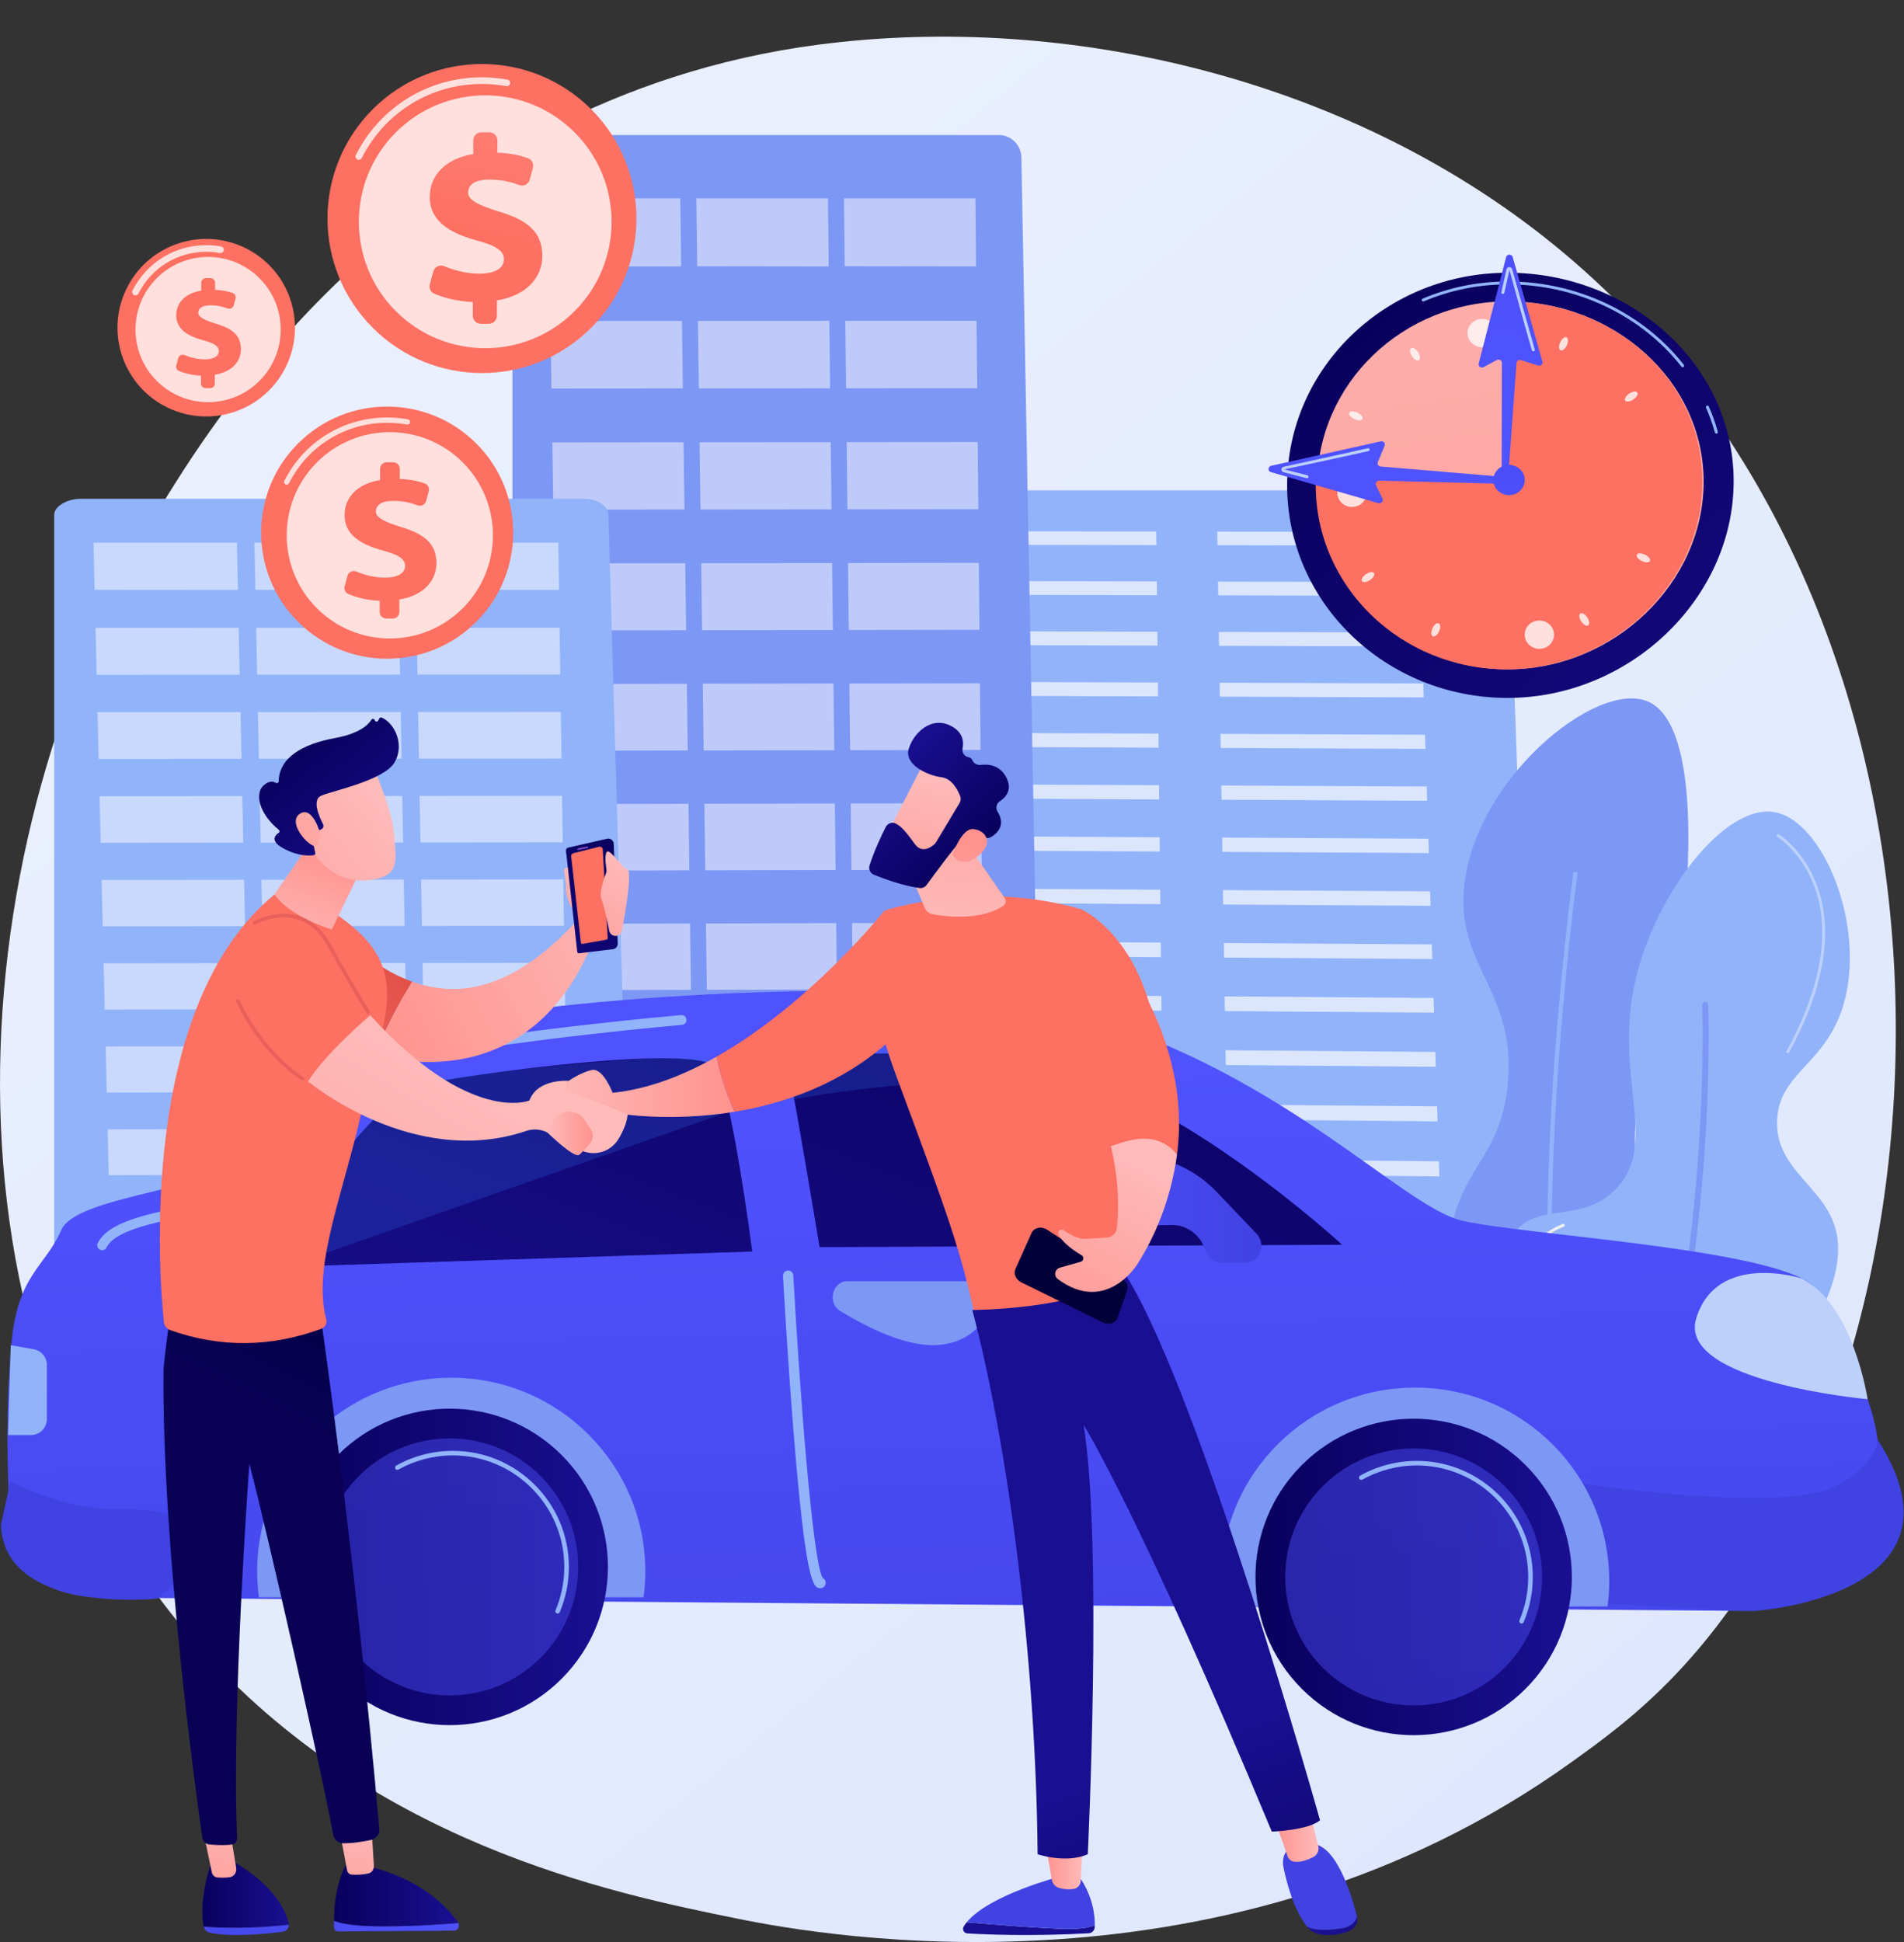 <svg width="2799" height="2854" viewBox="0 0 2799 2854" fill="none" xmlns="http://www.w3.org/2000/svg">
<rect x="0" y="0" width="2799" height="2854" fill="#333333" stroke="none"/>
<path d="M2463.92 2460.05C2406.69 2520.3 2352.54 2559.15 2309.76 2589.85C1806.87 2950.68 1211.81 2845.5 1085.35 2819.81C898.597 2781.88 537.607 2708.56 276.626 2401.65C-118.224 1937.31 -56.743 1205.77 249.537 722.863C305.557 634.533 601.487 144.273 1202.95 65.653C1566.95 18.073 1991.26 114.033 2298.53 371.473C2943.52 911.843 2897.6 2003.49 2463.93 2460.05H2463.92Z" fill="url(#paint0_linear_4226_12244)"/>
<path d="M2216.6 734.973C2216.32 726.933 2204.22 720.473 2189.39 720.473H1289.85C1274.82 720.473 1258.86 727.143 1258.86 735.283V1873.18C1258.86 1879.26 1265.22 1885.09 1273.16 1889.39C1281.1 1893.68 1292.82 1896.09 1304.04 1896.07L2213.43 1894.72C2224.75 1894.7 2235.81 1892.23 2243.73 1887.84C2251.65 1883.46 2256.1 1877.52 2255.89 1871.39L2216.61 734.983L2216.6 734.973Z" fill="#91B3FA"/>
<g opacity="0.67">
<g style="mix-blend-mode:overlay">
<path d="M1700 801.113L1405.74 800.563L1405.85 780.603L1699.78 781.113L1700 801.113Z" fill="white"/>
</g>
<g style="mix-blend-mode:overlay">
<path d="M1700.81 874.613L1405.34 873.883L1405.45 853.763L1700.59 854.453L1700.81 874.613Z" fill="white"/>
</g>
<g style="mix-blend-mode:overlay">
<path d="M1701.62 948.733L1404.93 947.813L1405.05 927.533L1701.4 928.393L1701.62 948.733Z" fill="white"/>
</g>
<g style="mix-blend-mode:overlay">
<path d="M1702.44 1023.45L1404.52 1022.36L1404.64 1001.9L1702.22 1002.95L1702.44 1023.45Z" fill="white"/>
</g>
<g style="mix-blend-mode:overlay">
<path d="M1703.27 1098.8L1404.11 1097.52L1404.23 1076.89L1703.05 1078.13L1703.27 1098.8Z" fill="white"/>
</g>
<g style="mix-blend-mode:overlay">
<path d="M1704.95 1251.4L1403.27 1249.73L1403.39 1228.76L1704.72 1230.38L1704.95 1251.4Z" fill="white"/>
</g>
<g style="mix-blend-mode:overlay">
<path d="M1707.51 1485.17L1401.99 1482.9L1402.11 1461.39L1707.28 1463.61L1707.51 1485.17Z" fill="white"/>
</g>
<g style="mix-blend-mode:overlay">
<path d="M1704.11 1174.78L1403.69 1173.31L1403.81 1152.51L1703.88 1153.93L1704.11 1174.78Z" fill="white"/>
</g>
<g style="mix-blend-mode:overlay">
<path d="M1705.79 1328.67L1402.85 1326.8L1402.97 1305.65L1705.56 1307.47L1705.79 1328.67Z" fill="white"/>
</g>
<g style="mix-blend-mode:overlay">
<path d="M1706.65 1406.59L1402.42 1404.52L1402.54 1383.19L1706.42 1385.21L1706.65 1406.59Z" fill="white"/>
</g>
<g style="mix-blend-mode:overlay">
<path d="M1708.38 1564.43L1401.56 1561.95L1401.68 1540.26L1708.14 1542.68L1708.38 1564.43Z" fill="white"/>
</g>
<g style="mix-blend-mode:overlay">
<path d="M1709.26 1644.36L1401.12 1641.67L1401.24 1619.79L1709.02 1622.42L1709.26 1644.36Z" fill="white"/>
</g>
<g style="mix-blend-mode:overlay">
<path d="M1710.14 1724.99L1400.68 1722.08L1400.8 1700.02L1709.9 1702.86L1710.14 1724.99Z" fill="white"/>
</g>
<g style="mix-blend-mode:overlay">
<path d="M1711.04 1806.31L1400.23 1803.19L1400.35 1780.93L1710.79 1783.99L1711.04 1806.31Z" fill="white"/>
</g>
<g style="mix-blend-mode:overlay">
<path d="M2085.8 801.833L1789.7 801.283L1789.38 781.263L2085.15 781.773L2085.8 801.833Z" fill="white"/>
</g>
<g style="mix-blend-mode:overlay">
<path d="M2088.2 875.573L1790.87 874.843L1790.55 854.653L2087.54 855.343L2088.2 875.573Z" fill="white"/>
</g>
<g style="mix-blend-mode:overlay">
<path d="M2090.63 949.923L1792.06 949.003L1791.73 928.653L2089.96 929.523L2090.63 949.923Z" fill="white"/>
</g>
<g style="mix-blend-mode:overlay">
<path d="M2093.07 1024.89L1793.25 1023.79L1792.93 1003.27L2092.4 1004.32L2093.07 1024.89Z" fill="white"/>
</g>
<g style="mix-blend-mode:overlay">
<path d="M2095.53 1100.49L1794.46 1099.2L1794.13 1078.5L2094.85 1079.75L2095.53 1100.49Z" fill="white"/>
</g>
<g style="mix-blend-mode:overlay">
<path d="M2100.52 1253.59L1796.9 1251.91L1796.57 1230.87L2099.83 1232.5L2100.52 1253.59Z" fill="white"/>
</g>
<g style="mix-blend-mode:overlay">
<path d="M2108.16 1488.15L1800.65 1485.86L1800.3 1464.28L2107.45 1466.51L2108.16 1488.15Z" fill="white"/>
</g>
<g style="mix-blend-mode:overlay">
<path d="M2098.01 1176.72L1795.68 1175.23L1795.34 1154.37L2097.33 1155.8L2098.01 1176.72Z" fill="white"/>
</g>
<g style="mix-blend-mode:overlay">
<path d="M2103.04 1331.12L1798.14 1329.24L1797.8 1308.02L2102.35 1309.84L2103.04 1331.12Z" fill="white"/>
</g>
<g style="mix-blend-mode:overlay">
<path d="M2105.59 1409.3L1799.39 1407.22L1799.05 1385.82L2104.89 1387.85L2105.59 1409.3Z" fill="white"/>
</g>
<g style="mix-blend-mode:overlay">
<path d="M2110.75 1567.68L1801.92 1565.18L1801.57 1543.41L2110.04 1545.85L2110.75 1567.68Z" fill="white"/>
</g>
<g style="mix-blend-mode:overlay">
<path d="M2113.36 1647.89L1803.2 1645.18L1802.84 1623.23L2112.64 1625.88L2113.36 1647.89Z" fill="white"/>
</g>
<g style="mix-blend-mode:overlay">
<path d="M2116 1728.79L1804.49 1725.87L1804.13 1703.73L2115.27 1706.59L2116 1728.79Z" fill="white"/>
</g>
<g style="mix-blend-mode:overlay">
<path d="M2118.65 1810.4L1805.79 1807.26L1805.43 1784.92L2117.92 1788.01L2118.65 1810.4Z" fill="white"/>
</g>
</g>
<path d="M1501.51 231.433C1501.17 213.343 1486.51 198.463 1468.55 198.463H789.457C771.247 198.463 753.367 214.123 753.367 232.453V1871.07C753.367 1879.89 758.417 1888.35 764.617 1894.58C770.817 1900.81 780.007 1904.29 788.767 1904.27L1498.79 1902.32C1507.63 1902.3 1516.27 1898.7 1522.46 1892.34C1528.64 1885.98 1532.12 1877.19 1531.96 1868.3L1501.51 231.433Z" fill="#7D97F4"/>
<g opacity="0.5">
<path d="M1001.4 391.553L807.937 391.293L806.406 291.443H1000.05L1001.4 391.553Z" fill="white"/>
<path d="M1218.24 391.503L1024.98 391.243L1023.66 291.443H1217.11L1218.24 391.503Z" fill="white"/>
<path d="M1434.87 391.453L1241.8 391.193L1240.69 291.443H1433.94L1434.87 391.453Z" fill="white"/>
<path d="M1003.82 570.773L810.697 570.903L809.167 471.703L1002.48 471.623L1003.82 570.773Z" fill="white"/>
<path d="M1220.29 570.633L1027.36 570.763L1026.04 471.613L1219.15 471.533L1220.29 570.633Z" fill="white"/>
<path d="M1436.53 570.493L1243.8 570.623L1242.69 471.523L1435.61 471.443L1436.53 570.493Z" fill="white"/>
<path d="M1006.23 748.763L813.437 748.963L811.917 650.113L1004.89 649.953L1006.23 748.763Z" fill="white"/>
<path d="M1222.32 748.533L1029.73 748.733L1028.41 649.933L1221.19 649.773L1222.32 748.533Z" fill="white"/>
<path d="M1438.19 748.303L1245.79 748.513L1244.69 649.753L1437.27 649.593L1438.19 748.303Z" fill="white"/>
<path d="M1008.63 926.133L816.177 926.413L814.656 827.913L1007.3 827.673L1008.63 926.133Z" fill="white"/>
<path d="M1224.34 925.813L1032.09 926.103L1030.78 827.643L1223.22 827.403L1224.34 925.813Z" fill="white"/>
<path d="M1439.84 925.503L1247.78 925.783L1246.68 827.373L1438.93 827.133L1439.84 925.503Z" fill="white"/>
<path d="M1011.02 1102.89L818.907 1103.25L817.387 1005.08L1009.69 1004.77L1011.02 1102.89Z" fill="white"/>
<path d="M1226.36 1102.49L1034.44 1102.85L1033.13 1004.73L1225.24 1004.41L1226.36 1102.49Z" fill="white"/>
<path d="M1441.49 1102.08L1249.76 1102.44L1248.66 1004.37L1440.57 1004.06L1441.49 1102.08Z" fill="white"/>
<path d="M1013.41 1279.04L821.616 1279.48L820.106 1181.65L1012.08 1181.25L1013.41 1279.04Z" fill="white"/>
<path d="M1228.37 1278.55L1036.78 1278.99L1035.48 1181.21L1227.26 1180.81L1228.37 1278.55Z" fill="white"/>
<path d="M1443.13 1278.06L1251.73 1278.5L1250.63 1180.76L1442.22 1180.37L1443.13 1278.06Z" fill="white"/>
<path d="M1015.78 1454.58L824.327 1455.1L822.827 1357.61L1014.46 1357.13L1015.78 1454.58Z" fill="white"/>
<path d="M1230.38 1454.01L1039.12 1454.52L1037.82 1357.08L1229.27 1356.6L1230.38 1454.01Z" fill="white"/>
<path d="M1444.76 1453.43L1253.69 1453.94L1252.6 1356.55L1443.86 1356.07L1444.76 1453.43Z" fill="white"/>
<path d="M1018.15 1629.52L827.027 1630.12L825.527 1532.96L1016.84 1532.41L1018.15 1629.52Z" fill="white"/>
<path d="M1232.38 1628.86L1041.45 1629.45L1040.15 1532.34L1231.27 1531.79L1232.38 1628.86Z" fill="white"/>
<path d="M1446.39 1628.2L1255.65 1628.79L1254.56 1531.73L1445.49 1531.18L1446.39 1628.2Z" fill="white"/>
<path d="M1020.51 1803.86L829.717 1804.53L828.227 1707.71L1019.2 1707.08L1020.51 1803.86Z" fill="white"/>
<path d="M1234.37 1803.11L1043.77 1803.78L1042.48 1707L1233.26 1706.38L1234.37 1803.11Z" fill="white"/>
<path d="M1448.02 1802.36L1257.6 1803.03L1256.52 1706.3L1447.11 1705.68L1448.02 1802.36Z" fill="white"/>
</g>
<path d="M894.416 755.853C894.046 743.293 878.087 732.963 858.517 732.963H118.946C99.117 732.963 79.647 743.833 79.647 756.573V1894.43C79.647 1900.55 85.147 1906.43 91.897 1910.75C98.656 1915.07 108.656 1917.5 118.196 1917.48L891.466 1916.12C901.086 1916.1 910.507 1913.61 917.237 1909.19C923.967 1904.77 927.756 1898.67 927.576 1892.5L894.416 755.853Z" fill="#91B3FA"/>
<g opacity="0.5">
<path d="M349.756 867.043L139.066 866.863L137.396 797.533H348.286L349.756 867.043Z" fill="white"/>
<path d="M585.917 867.013L375.437 866.823L373.997 797.533H584.687L585.917 867.013Z" fill="white"/>
<path d="M821.836 866.973L611.576 866.793L610.356 797.533H820.836L821.836 866.973Z" fill="white"/>
<path d="M352.386 991.494L142.066 991.584L140.406 922.704L350.927 922.644L352.386 991.494Z" fill="white"/>
<path d="M588.136 991.403L378.026 991.483L376.586 922.643L586.906 922.583L588.136 991.403Z" fill="white"/>
<path d="M823.656 991.303L613.746 991.393L612.546 922.573L822.646 922.523L823.656 991.303Z" fill="white"/>
<path d="M355.016 1115.09L145.057 1115.23L143.396 1046.59L353.557 1046.48L355.016 1115.09Z" fill="white"/>
<path d="M590.357 1114.93L380.607 1115.07L379.177 1046.46L589.127 1046.35L590.357 1114.93Z" fill="white"/>
<path d="M825.457 1114.77L615.917 1114.91L614.717 1046.34L824.457 1046.23L825.457 1114.77Z" fill="white"/>
<path d="M357.626 1238.26L148.036 1238.45L146.386 1170.05L356.177 1169.88L357.626 1238.26Z" fill="white"/>
<path d="M592.557 1238.04L383.177 1238.23L381.747 1169.86L591.337 1169.7L592.557 1238.04Z" fill="white"/>
<path d="M827.256 1237.82L618.086 1238.01L616.886 1169.68L826.256 1169.51L827.256 1237.82Z" fill="white"/>
<path d="M360.236 1361L151.006 1361.25L149.356 1293.08L358.786 1292.86L360.236 1361Z" fill="white"/>
<path d="M594.756 1360.72L385.736 1360.97L384.316 1292.83L593.536 1292.61L594.756 1360.72Z" fill="white"/>
<path d="M829.046 1360.44L620.236 1360.69L619.036 1292.59L828.056 1292.37L829.046 1360.44Z" fill="white"/>
<path d="M362.836 1483.32L153.966 1483.62L152.326 1415.69L361.386 1415.42L362.836 1483.32Z" fill="white"/>
<path d="M596.946 1482.98L388.297 1483.28L386.876 1415.38L595.737 1415.11L596.946 1482.98Z" fill="white"/>
<path d="M830.836 1482.64L622.386 1482.94L621.196 1415.07L829.846 1414.8L830.836 1482.64Z" fill="white"/>
<path d="M365.417 1605.22L156.917 1605.57L155.276 1537.88L363.987 1537.55L365.417 1605.22Z" fill="white"/>
<path d="M599.137 1604.81L390.836 1605.17L389.427 1537.51L597.916 1537.18L599.137 1604.81Z" fill="white"/>
<path d="M832.616 1604.41L624.526 1604.77L623.336 1537.14L831.626 1536.81L832.616 1604.41Z" fill="white"/>
<path d="M367.997 1726.69L159.857 1727.11L158.217 1659.64L366.567 1659.26L367.997 1726.69Z" fill="white"/>
<path d="M601.307 1726.23L393.367 1726.64L391.967 1659.21L600.107 1658.83L601.307 1726.23Z" fill="white"/>
<path d="M834.387 1725.77L626.656 1726.18L625.477 1658.78L833.406 1658.4L834.387 1725.77Z" fill="white"/>
<path d="M370.566 1847.76L162.786 1848.22L161.156 1780.99L369.146 1780.55L370.566 1847.76Z" fill="white"/>
<path d="M603.477 1847.24L395.897 1847.7L394.497 1780.5L602.277 1780.06L603.477 1847.24Z" fill="white"/>
<path d="M836.156 1846.72L628.776 1847.18L627.596 1780.01L835.176 1779.58L836.156 1846.72Z" fill="white"/>
</g>
<path d="M2299.01 2137.87C2372.27 2141.46 2451.53 2050.33 2468.14 1961.23C2485.23 1869.53 2424.55 1841.26 2406.9 1720.2C2386.85 1582.68 2455.25 1551.28 2474.86 1358.95C2479.28 1315.56 2504.89 1064.44 2421.58 1030.53C2344.56 999.184 2163.77 1149.19 2151.95 1308.38C2143.52 1421.89 2227.19 1456.52 2216.97 1588.79C2208 1704.85 2140.62 1716.58 2130.88 1828.71C2119.03 1965.22 2202.82 2133.14 2299.01 2137.86V2137.87Z" fill="#7D97F4"/>
<path d="M2309.15 2170.39C2267.85 2025.17 2271.12 1791.11 2281.14 1620.34C2291.99 1435.45 2312.85 1282.84 2313.06 1281.32L2319.24 1282.17C2319.03 1283.69 2298.2 1436.09 2287.36 1620.75C2277.37 1791.03 2274.08 2024.31 2315.15 2168.68L2309.15 2170.39Z" fill="#91B3FA"/>
<path d="M2357.97 2112.4C2241.05 2073.4 2173.26 1886.19 2224.59 1813.62C2259.27 1764.59 2325.85 1799.7 2376.18 1746.58C2440.44 1678.76 2369.69 1581.65 2405.36 1435.36C2435.72 1310.86 2535.6 1181.69 2607.89 1193.37C2683.56 1205.6 2749.53 1375.48 2705.05 1491.17C2676.12 1566.4 2615.55 1579.55 2612.52 1645.71C2609.01 1722.48 2688.74 1744.49 2700.66 1816.47C2722.06 1945.76 2512.65 2163.99 2357.97 2112.4Z" fill="#91B3FA"/>
<path d="M2424.12 2152.55C2423.48 2152.65 2422.8 2152.62 2422.13 2152.41C2419.78 2151.7 2418.44 2149.21 2419.16 2146.86C2515.15 1829.15 2502.47 1480.39 2502.33 1476.9C2502.23 1474.44 2504.15 1472.37 2506.6 1472.27C2509.06 1472.17 2511.13 1474.08 2511.23 1476.54C2511.37 1480.04 2524.11 1830.3 2427.69 2149.43C2427.18 2151.12 2425.76 2152.28 2424.13 2152.54L2424.12 2152.55Z" fill="#7D97F4"/>
<path d="M2628.54 1547.59C2628.09 1547.66 2627.61 1547.59 2627.18 1547.35C2626.15 1546.78 2625.78 1545.49 2626.34 1544.46C2662.24 1479.27 2698.39 1384.17 2666.68 1301.34C2647.79 1252.01 2613.33 1230.21 2612.99 1229.99C2611.99 1229.37 2611.68 1228.06 2612.3 1227.06C2612.92 1226.06 2614.23 1225.75 2615.23 1226.37C2616.69 1227.27 2651.26 1249.15 2670.65 1299.81C2688.48 1346.37 2695.9 1426.97 2630.07 1546.5C2629.74 1547.1 2629.17 1547.48 2628.54 1547.58V1547.59Z" fill="#BDD0FB"/>
<path d="M2344.13 2088.2C2343.46 2088.31 2342.75 2088.09 2342.25 2087.56C2256.66 1997.35 2220.48 1922.85 2234.74 1866.15C2247.41 1815.74 2297.03 1798.81 2297.53 1798.64C2298.65 1798.28 2299.85 1798.88 2300.22 1799.99C2300.59 1801.1 2299.98 1802.31 2298.87 1802.68C2298.39 1802.84 2250.92 1819.1 2238.85 1867.24C2225.01 1922.43 2260.84 1995.57 2345.34 2084.63C2346.15 2085.48 2346.11 2086.83 2345.26 2087.64C2344.94 2087.95 2344.54 2088.13 2344.13 2088.2Z" fill="#F0F0F0"/>
<path d="M1556.93 1482.5C1872.66 1561.44 2057.9 1772.49 2149.24 1793.82C2240.58 1815.16 2606.47 1834.68 2666.14 1890.11C2725.8 1945.54 2668.81 1984.93 2745.52 2056.2C2830.39 2295.68 2567.62 2367.33 2567.62 2367.33L178.977 2347.93C178.977 2347.93 17.787 2362.42 14.216 2247.3C10.646 2132.18 8.127 2080.46 16.596 1976.79C25.067 1873.12 66.927 1861.46 90.016 1807.7C113.106 1753.94 337.347 1748.1 380.987 1688.31C424.627 1628.52 476.587 1533.15 661.737 1500.64C917.477 1455.73 1373.81 1436.69 1556.94 1482.48L1556.93 1482.5Z" fill="url(#paint1_linear_4226_12244)"/>
<path d="M1.406 2240.49C5.516 2372.81 229.856 2349.36 230.836 2349.28C230.836 2349.28 409.196 2212.75 163.826 2217.99C90.097 2216.09 15.336 2177.03 15.336 2177.03L1.396 2240.5L1.406 2240.49Z" fill="url(#paint2_linear_4226_12244)"/>
<path d="M2760.05 2115.35C2760.05 2115.35 2762.4 2149.1 2699.17 2183.57C2620.8 2226.3 2317.62 2178.79 2317.62 2178.79V2354.43L2574.09 2367.51C2568.1 2369.14 2910.89 2349.39 2760.05 2115.35Z" fill="url(#paint3_linear_4226_12244)"/>
<path d="M421.417 1861.63C421.417 1861.63 413.717 1801.54 476.837 1727.88C539.957 1654.21 576.797 1605.63 625.347 1593.11C673.887 1580.6 1029.16 1531.44 1052.49 1569.25C1075.82 1607.06 1105.88 1839.2 1105.88 1839.2L421.417 1861.62V1861.63Z" fill="url(#paint4_linear_4226_12244)"/>
<path opacity="0.25" d="M631.786 1586.76C671.586 1580.83 973.776 1545.7 1051.8 1555.72L1071.99 1633.39L421.107 1861.59C421.107 1861.59 418.006 1812.14 450.516 1763.38C505.146 1681.46 590.176 1591.98 631.786 1586.75V1586.76Z" fill="url(#paint5_linear_4226_12244)"/>
<path d="M1158.76 1569.2C1168.6 1614.06 1204.86 1832.77 1204.86 1832.77L1973.07 1829.22C1973.07 1829.22 1730.91 1606.69 1544.76 1571.47C1358.61 1536.25 1152.48 1545.49 1158.77 1569.2H1158.76Z" fill="url(#paint6_linear_4226_12244)"/>
<path opacity="0.25" d="M1518.48 1554.96C1366.84 1533.91 1311.25 1537.91 1152.3 1551.83L1167.61 1615.41C1167.61 1615.41 1404.18 1569.01 1624.6 1595.84C1624.6 1595.84 1567.98 1561.84 1518.48 1554.97V1554.96Z" fill="url(#paint7_linear_4226_12244)"/>
<path d="M2648.43 1878.67C2648.43 1878.67 2523.97 1838.77 2493.61 1937.16C2464.67 2030.96 2745.52 2056.2 2745.52 2056.2C2745.52 2056.2 2724.81 1917.05 2648.44 1878.66L2648.43 1878.67Z" fill="#BDD0FB"/>
<path d="M378.896 1755.32C379.586 1755.32 380.286 1755.22 380.986 1755.01C410.216 1746.18 434.826 1715.4 463.336 1679.75C504.966 1627.69 552.146 1568.68 629.096 1554C776.667 1525.83 1000.35 1506.32 1002.59 1506.12C1006.57 1505.77 1009.51 1502.27 1009.17 1498.3C1008.83 1494.32 1005.46 1491.34 1001.35 1491.72C999.096 1491.91 774.667 1511.5 626.387 1539.8C544.197 1555.49 493.106 1619.38 452.046 1670.72C425.046 1704.48 401.737 1733.64 376.807 1741.18C372.977 1742.33 370.826 1746.37 371.976 1750.19C372.926 1753.32 375.786 1755.33 378.896 1755.33V1755.32Z" fill="#91B3FA"/>
<path d="M150.156 1837.25C152.816 1837.25 155.376 1835.77 156.636 1833.23C168.756 1808.79 222.436 1797.71 274.336 1787C292.906 1783.17 312.106 1779.21 329.756 1774.59C333.626 1773.57 335.936 1769.63 334.926 1765.77C333.906 1761.9 329.966 1759.64 326.106 1760.6C308.816 1765.13 289.806 1769.06 271.426 1772.85C213.586 1784.79 158.946 1796.07 143.706 1826.82C141.926 1830.4 143.386 1834.73 146.966 1836.5C147.996 1837.02 149.086 1837.26 150.166 1837.26L150.156 1837.25Z" fill="#91B3FA"/>
<path d="M1205.64 2333.85H1206.35C1210.55 2333.85 1213.91 2330.1 1213.85 2325.9C1213.81 2322.86 1211.99 2320.13 1209.39 2318.95C1194.44 2294.88 1175.03 2034.71 1166.2 1874.34C1165.97 1870.15 1162.39 1866.88 1158.19 1867.14C1154 1867.37 1150.79 1870.94 1151.02 1875.13C1151.08 1876.26 1157.34 1989.59 1166.31 2101.2C1184.56 2328.36 1195.8 2333.85 1205.64 2333.85Z" fill="#91B3FA"/>
<path d="M945.987 2347.31C947.717 2337.21 948.676 2322.67 948.676 2309.51C948.676 2151.94 820.937 2024.69 663.367 2024.69C505.797 2024.69 378.057 2151.69 378.057 2309.26C378.057 2322.42 379.027 2337.21 380.747 2347.3H945.977L945.987 2347.31Z" fill="#7D97F4"/>
<path d="M825.586 2467.07C916.398 2376.26 916.398 2229.02 825.586 2138.21C734.773 2047.4 587.537 2047.4 496.724 2138.21C405.912 2229.02 405.912 2376.26 496.725 2467.07C587.537 2557.88 734.773 2557.88 825.586 2467.07Z" fill="url(#paint8_linear_4226_12244)"/>
<path opacity="0.54" d="M794.685 2436.17C868.432 2362.42 868.432 2242.86 794.685 2169.11C720.939 2095.36 601.372 2095.36 527.625 2169.11C453.878 2242.86 453.878 2362.42 527.625 2436.17C601.372 2509.92 720.939 2509.92 794.685 2436.17Z" fill="url(#paint9_linear_4226_12244)"/>
<path d="M819.776 2371.09C819.336 2371.09 818.896 2371 818.466 2370.82C816.756 2370.1 815.956 2368.12 816.676 2366.41C825.216 2346.22 829.546 2324.76 829.546 2302.64C829.546 2212.3 756.056 2138.81 665.716 2138.81C637.696 2138.81 610.036 2146.01 585.746 2159.62C584.116 2160.53 582.066 2159.95 581.166 2158.33C580.256 2156.71 580.836 2154.65 582.456 2153.75C607.756 2139.57 636.546 2132.08 665.726 2132.08C759.776 2132.08 836.296 2208.6 836.296 2302.64C836.296 2325.67 831.786 2348.01 822.886 2369.03C822.346 2370.32 821.096 2371.08 819.786 2371.08L819.776 2371.09Z" fill="#91B3FA"/>
<path d="M2363.01 2360.78C2364.74 2350.68 2365.7 2336.79 2365.7 2323.63C2365.7 2166.06 2237.96 2039.14 2080.39 2039.14C1922.82 2039.14 1795.08 2165.65 1795.08 2323.23C1795.08 2336.39 1796.05 2350.69 1797.77 2360.79H2363L2363.01 2360.78Z" fill="#7D97F4"/>
<path d="M2242.61 2481.83C2333.42 2391.02 2333.42 2243.79 2242.61 2152.97C2151.79 2062.16 2004.56 2062.16 1913.75 2152.97C1822.93 2243.79 1822.93 2391.02 1913.75 2481.83C2004.56 2572.65 2151.79 2572.65 2242.61 2481.83Z" fill="url(#paint10_linear_4226_12244)"/>
<path opacity="0.54" d="M2211.71 2450.93C2285.45 2377.19 2285.45 2257.62 2211.71 2183.87C2137.96 2110.13 2018.39 2110.13 1944.65 2183.87C1870.9 2257.62 1870.9 2377.19 1944.65 2450.93C2018.39 2524.68 2137.96 2524.68 2211.71 2450.93Z" fill="url(#paint11_linear_4226_12244)"/>
<path d="M2236.8 2385.85C2236.36 2385.85 2235.92 2385.76 2235.49 2385.58C2233.78 2384.86 2232.98 2382.88 2233.7 2381.17C2242.24 2360.98 2246.57 2339.52 2246.57 2317.4C2246.57 2227.06 2173.08 2153.57 2082.74 2153.57C2054.72 2153.57 2027.06 2160.77 2002.77 2174.38C2001.14 2175.29 1999.09 2174.71 1998.19 2173.09C1997.28 2171.47 1997.86 2169.41 1999.48 2168.51C2024.78 2154.33 2053.57 2146.84 2082.75 2146.84C2176.8 2146.84 2253.32 2223.36 2253.32 2317.41C2253.32 2340.44 2248.81 2362.78 2239.91 2383.8C2239.37 2385.09 2238.12 2385.85 2236.81 2385.85H2236.8Z" fill="#91B3FA"/>
<path d="M1847.23 1813.02L1788.92 1751.9C1764.62 1726.43 1734.04 1709.04 1700.83 1701.82L1585.5 1676.73C1553.85 1669.84 1523.56 1693.78 1520.1 1728.41L1519.29 1736.54C1515.76 1771.81 1541.59 1802.49 1574.47 1802.09L1723.05 1800.27C1743.77 1800.02 1762.6 1813.23 1770.78 1833.77L1773.52 1840.64C1777.15 1849.76 1785.47 1855.66 1794.66 1855.66H1831.19C1851.85 1855.66 1862.05 1828.56 1847.23 1813.02Z" fill="url(#paint12_linear_4226_12244)"/>
<path d="M1245.84 1882.8H1438.52C1453.55 1882.8 1464.14 1898.91 1458.93 1914.12C1450.11 1939.85 1429.12 1972.67 1379.21 1976.5C1334.32 1979.95 1277.75 1952.53 1235.07 1926.48C1215.72 1914.67 1223.61 1882.8 1245.84 1882.8Z" fill="#7D97F4"/>
<path d="M15.816 1976.8L49.507 1982.8C60.717 1984.8 68.876 1994.54 68.876 2005.93V2085.43C68.876 2098.37 58.386 2108.86 45.447 2108.86H11.886L15.816 1976.79V1976.8Z" fill="#91B3FA"/>
<path d="M1892.17 713.243C1892.17 885.773 2037.32 1025.63 2216.37 1025.63C2395.42 1025.63 2548.59 879.663 2548.59 707.133C2548.59 534.603 2395.42 400.853 2216.37 400.853C2037.32 400.853 1892.17 540.713 1892.17 713.243Z" fill="url(#paint13_linear_4226_12244)"/>
<path d="M2523.14 637.283C2523.33 637.283 2523.53 637.263 2523.72 637.213C2524.92 636.903 2525.63 635.723 2525.31 634.573C2521.82 621.953 2517.37 609.433 2512.06 597.363C2511.58 596.263 2510.26 595.763 2509.13 596.213C2507.99 596.683 2507.46 597.943 2507.94 599.043C2513.16 610.923 2517.55 623.253 2520.98 635.683C2521.25 636.653 2522.15 637.283 2523.14 637.283Z" fill="#91B3FA"/>
<path d="M2473.59 539.663C2474.06 539.663 2474.53 539.523 2474.94 539.233C2475.93 538.513 2476.12 537.163 2475.38 536.213C2415.31 459.463 2318.56 413.643 2216.56 413.643C2173 413.643 2130.87 422.153 2091.33 438.933C2090.2 439.413 2089.69 440.693 2090.18 441.773C2090.68 442.863 2092 443.353 2093.13 442.883C2132.09 426.343 2173.61 417.953 2216.55 417.953C2317.15 417.953 2412.57 463.133 2471.79 538.803C2472.23 539.363 2472.9 539.663 2473.58 539.663H2473.59Z" fill="#91B3FA"/>
<path d="M1936.27 713.243C1936.27 862.583 2061.91 983.653 2216.9 983.653C2371.89 983.653 2504.47 857.293 2504.47 707.953C2504.47 558.613 2371.88 442.833 2216.9 442.833C2061.92 442.833 1936.27 563.903 1936.27 713.243Z" fill="url(#paint14_linear_4226_12244)"/>
<path d="M2224.82 443.063L2212.41 701.363L1934.56 701.603C1934.39 705.463 1934.25 709.343 1934.25 713.243C1934.25 862.583 2059.89 983.653 2214.88 983.653C2369.87 983.653 2502.45 857.293 2502.45 707.953C2502.45 558.613 2375.48 447.893 2224.81 443.063H2224.82Z" fill="url(#paint15_linear_4226_12244)"/>
<path opacity="0.78" d="M1965.99 725.393C1966.68 736.873 1976.9 745.633 1988.81 744.963C2000.72 744.293 2009.82 734.453 2009.12 722.973C2008.43 711.493 1998.21 702.733 1986.3 703.403C1974.39 704.073 1965.29 713.913 1965.99 725.393Z" fill="white"/>
<path opacity="0.78" d="M2259.07 912.213C2247.33 914.283 2239.55 925.123 2241.7 936.433C2243.84 947.743 2255.1 955.243 2266.84 953.173C2278.58 951.103 2286.36 940.263 2284.21 928.953C2282.07 917.643 2270.81 910.153 2259.07 912.213Z" fill="white"/>
<path opacity="0.78" d="M2175.06 469.023C2163.32 471.093 2155.54 481.933 2157.69 493.243C2159.83 504.553 2171.09 512.043 2182.83 509.983C2194.57 507.913 2202.35 497.073 2200.2 485.763C2198.06 474.453 2186.8 466.963 2175.06 469.023Z" fill="white"/>
<path opacity="0.78" d="M2105.46 924.113C2103.26 929.453 2103.81 934.453 2106.68 935.273C2109.55 936.103 2113.66 932.443 2115.86 927.103C2118.06 921.763 2117.51 916.763 2114.63 915.943C2111.76 915.113 2107.65 918.773 2105.45 924.113H2105.46Z" fill="white"/>
<path opacity="0.78" d="M2007.42 844.203C2002.67 847.663 2000.44 852.213 2002.45 854.353C2004.46 856.493 2009.94 855.433 2014.69 851.963C2019.44 848.503 2021.67 843.953 2019.66 841.813C2017.65 839.673 2012.17 840.733 2007.42 844.203Z" fill="white"/>
<path opacity="0.78" d="M1995.1 606.183C1989.72 603.713 1984.51 603.903 1983.46 606.613C1982.41 609.323 1985.92 613.513 1991.3 615.983C1996.68 618.453 2001.89 618.263 2002.94 615.553C2003.99 612.843 2000.48 608.653 1995.1 606.183Z" fill="white"/>
<path opacity="0.78" d="M2417.82 814.873C2412.44 812.403 2407.23 812.593 2406.18 815.303C2405.13 818.013 2408.64 822.203 2414.02 824.673C2419.4 827.143 2424.61 826.953 2425.66 824.243C2426.71 821.533 2423.2 817.343 2417.82 814.873Z" fill="white"/>
<path opacity="0.78" d="M2084.41 517.273C2081.14 512.473 2076.58 510.033 2074.23 511.813C2071.87 513.603 2072.62 518.943 2075.88 523.743C2079.15 528.543 2083.71 530.983 2086.06 529.203C2088.42 527.413 2087.68 522.073 2084.41 517.273Z" fill="white"/>
<path opacity="0.78" d="M2333.23 907.113C2329.96 902.313 2325.4 899.873 2323.05 901.653C2320.7 903.443 2321.44 908.783 2324.7 913.583C2327.97 918.383 2332.53 920.823 2334.88 919.043C2337.24 917.253 2336.49 911.913 2333.23 907.113Z" fill="white"/>
<path d="M2220.16 711.273L2027.66 706.323C2023.93 706.223 2021.34 710.053 2022.92 713.313L2032.37 732.673C2034.21 736.433 2030.49 740.653 2026.38 739.463L1868.28 693.783C1863.44 692.383 1863.84 685.573 1868.83 684.463L2029.89 648.553C2033.74 647.693 2036.91 651.333 2035.44 654.933L2025.55 679.093C2024.33 682.083 2026.33 685.303 2029.57 685.573L2221 701.663C2223.67 701.883 2225.6 704.153 2225.36 706.763C2225.12 709.353 2222.83 711.343 2220.17 711.273H2220.16Z" fill="url(#paint16_linear_4226_12244)"/>
<path d="M1886.28 686.233C1884.81 686.893 1883.83 688.283 1883.76 689.923C1883.67 691.883 1884.91 693.523 1886.83 694.013L1920.84 702.713C1922.02 703.013 1923.26 702.313 1923.59 701.153C1923.93 699.993 1923.25 698.813 1922.07 698.503L1888.06 689.803C1924.74 682.153 2010.28 663.443 2011.97 662.873C2013.12 662.503 2013.79 661.243 2013.42 660.113C2013.05 658.993 2011.83 658.393 2010.67 658.763C2008.16 659.453 1942.62 673.823 1887.17 685.943C1886.85 686.013 1886.55 686.113 1886.26 686.243L1886.28 686.233Z" fill="#BDD0FB"/>
<path d="M2207.54 696.653L2207.88 533.133C2207.82 529.513 2203.78 527.263 2200.49 529.023L2180.97 539.513C2177.17 541.553 2172.68 538.243 2173.73 534.173L2214.11 377.833C2215.35 373.053 2222.37 372.973 2223.72 377.723L2267.43 531.303C2268.48 534.973 2264.86 538.303 2261.1 537.123L2235.83 529.203C2232.71 528.223 2229.47 530.383 2229.33 533.543L2217.47 696.793C2217.35 699.393 2215.1 701.423 2212.4 701.373C2209.73 701.323 2207.58 699.233 2207.54 696.663V696.653Z" fill="url(#paint17_linear_4226_12244)"/>
<path d="M2254.02 516.303C2254.29 516.303 2254.57 516.253 2254.84 516.153C2255.98 515.723 2256.54 514.493 2256.12 513.393C2255.31 511.023 2237.77 448.503 2222.97 395.603C2222.45 393.733 2220.79 392.503 2218.73 392.553C2216.71 392.603 2215.07 393.913 2214.65 395.813L2207.12 429.373C2206.86 430.533 2207.63 431.683 2208.84 431.933C2210.04 432.193 2211.24 431.453 2211.5 430.283L2219.03 396.723C2228.44 431.733 2251.29 513.323 2251.94 514.923C2252.29 515.773 2253.13 516.293 2254.02 516.293V516.303Z" fill="#BDD0FB"/>
<path d="M2218.36 727.643C2231.1 727.643 2241.44 717.69 2241.44 705.413C2241.44 693.136 2231.1 683.183 2218.36 683.183C2205.61 683.183 2195.28 693.136 2195.28 705.413C2195.28 717.69 2205.61 727.643 2218.36 727.643Z" fill="url(#paint18_linear_4226_12244)"/>
<path opacity="0.78" d="M2293.25 503.743C2291.05 509.083 2291.6 514.083 2294.48 514.903C2297.35 515.733 2301.46 512.073 2303.66 506.733C2305.86 501.393 2305.31 496.393 2302.43 495.573C2299.56 494.743 2295.45 498.403 2293.25 503.743Z" fill="white"/>
<path opacity="0.78" d="M2394.43 578.883C2389.68 582.343 2387.45 586.893 2389.46 589.033C2391.47 591.183 2396.95 590.113 2401.7 586.643C2406.45 583.183 2408.68 578.633 2406.67 576.493C2404.66 574.353 2399.18 575.423 2394.43 578.883Z" fill="white"/>
<path d="M424.497 2828.53C424.507 2827.58 424.446 2826.63 424.206 2825.66C409.896 2768.92 338.867 2733.58 338.867 2733.58L310.716 2735.79C294.536 2785.8 296.616 2816.47 299.216 2830.13C299.286 2830.51 299.406 2830.88 299.506 2831.25C322.726 2833.33 370.517 2834.68 424.497 2828.54V2828.53Z" fill="url(#paint19_linear_4226_12244)"/>
<path d="M299.507 2831.24C300.757 2835.8 304.127 2839.35 308.437 2840.26C341.467 2847.21 393.957 2841.62 415.997 2838.73C420.857 2838.09 424.417 2833.6 424.497 2828.52C370.507 2834.66 322.717 2833.31 299.507 2831.23V2831.24Z" fill="url(#paint20_linear_4226_12244)"/>
<path d="M299.406 2693.86L311.326 2751.25C312.196 2755.46 315.426 2758.6 319.346 2758.97C324.136 2759.42 330.956 2759.68 337.816 2758.68C343.966 2757.78 348.246 2751.53 347.156 2744.82L338.867 2693.86H299.406Z" fill="url(#paint21_linear_4226_12244)"/>
<path d="M546.397 2830.52C515.307 2829.65 499.237 2825.99 490.917 2822.59C490.897 2825.68 490.917 2828.83 491.017 2832.09C491.127 2835.57 493.707 2838.35 496.877 2838.33L667.557 2837.23C673.007 2837.2 676.187 2830.88 673.827 2825.88C651.447 2827.73 594.447 2831.87 546.397 2830.52Z" fill="url(#paint22_linear_4226_12244)"/>
<path d="M673.826 2825.88C673.616 2825.45 673.447 2825 673.147 2824.59C658.077 2803.53 619.686 2761.59 543.816 2743.4L507.427 2742.25C507.427 2742.25 491.217 2770.42 490.917 2822.59C499.227 2825.99 515.306 2829.65 546.396 2830.52C594.446 2831.86 651.446 2827.73 673.826 2825.88Z" fill="url(#paint23_linear_4226_12244)"/>
<path d="M499.067 2688.79C499.637 2691.47 507.217 2732.31 510.147 2748.14C510.847 2751.9 513.777 2754.66 517.267 2754.86C523.497 2755.21 533.547 2755.25 542.197 2752.9C546.857 2751.63 549.997 2746.88 549.657 2741.6L545.587 2677.01L499.077 2688.79H499.067Z" fill="url(#paint24_linear_4226_12244)"/>
<path d="M471.487 1934.82C471.487 1934.82 521.547 2278.83 557.677 2688.19C558.347 2695.81 552.277 2702.45 544.787 2704.03C533.747 2706.35 517.527 2709.11 504.097 2708.74C496.927 2708.54 490.937 2703.22 489.727 2696.15C477.417 2623.97 389.597 2236.6 366.547 2151.35C366.547 2151.35 340.067 2513.5 348.537 2701.38C348.747 2706.05 345.327 2710.1 340.677 2710.64C333.627 2711.45 322.357 2712.07 308.007 2710.55C302.557 2709.97 298.167 2705.86 297.387 2700.43C288.617 2639.34 238.157 2275.74 240.307 2013.81C240.427 1999.04 257.637 1877.68 257.637 1877.68L471.487 1934.82Z" fill="url(#paint25_linear_4226_12244)"/>
<path d="M900.617 1605.93C900.617 1605.93 886.597 1569.04 870.237 1572.42C853.867 1575.8 835.957 1588.37 835.957 1588.37L809.656 1623.94C809.656 1623.94 883.477 1653.02 909.447 1636.36C909.447 1636.36 984.857 1649.39 1080.08 1633.76C1066.3 1604.66 1058.08 1575.52 1053.26 1552.91C1005.03 1580.21 953.077 1600.6 900.627 1605.94L900.617 1605.93Z" fill="url(#paint26_linear_4226_12244)"/>
<path d="M1300.05 1338.33C1300.05 1338.33 1192.09 1474.31 1053.25 1552.9C1058.07 1575.52 1066.29 1604.65 1080.07 1633.75C1152.09 1621.93 1235.45 1593.73 1306.11 1531.05L1300.04 1338.32L1300.05 1338.33Z" fill="url(#paint27_linear_4226_12244)"/>
<path d="M490.886 1356.32L497.586 1536.33C516.626 1542.88 534.746 1547.98 552.006 1551.78C562.806 1517.02 586.576 1474.36 606.036 1442.65C534.516 1417.37 490.876 1356.32 490.876 1356.32H490.886Z" fill="url(#paint28_linear_4226_12244)"/>
<path d="M847.947 1353.25C749.837 1459.17 670.437 1465.41 606.047 1442.65C586.577 1474.37 562.807 1517.03 552.017 1551.78C814.007 1609.54 875.697 1368.69 875.697 1368.69L847.957 1353.25H847.947Z" fill="url(#paint29_linear_4226_12244)"/>
<path d="M250.117 1954.65C244.967 1952.82 241.377 1948.15 240.817 1942.72C234.157 1878.13 201.927 1477.65 405.427 1312.92C405.427 1312.92 417.097 1282.39 513.027 1357.44C608.957 1432.5 557.596 1511.17 534.626 1619.68C506.836 1750.99 458.077 1858.32 479.647 1939.12C481.137 1944.7 478.207 1950.55 472.787 1952.55C398.267 1980.01 324.047 1980.92 250.107 1954.65H250.117Z" fill="url(#paint30_linear_4226_12244)"/>
<path d="M484.817 1192.93C484.757 1198.63 403.497 1314.05 403.497 1314.05C403.497 1314.05 418.087 1342.78 487.717 1366.1L547.827 1242.52L484.827 1192.93H484.817Z" fill="url(#paint31_linear_4226_12244)"/>
<path d="M452.857 1589.21C452.857 1589.21 607.027 1718.33 773.507 1661.99C783.837 1658.5 795.127 1659.26 804.767 1664.34L852.627 1689.62C872.717 1700.23 897.597 1693.26 909.247 1673.77C915.897 1662.65 921.567 1649.94 922.697 1637.77L829.047 1599.86L835.947 1588.38C835.947 1588.38 790.217 1584.51 778.257 1617.28C778.257 1617.28 691.167 1653.51 544.287 1491.95C544.287 1491.95 477.637 1548.62 452.847 1589.22L452.857 1589.21Z" fill="url(#paint32_linear_4226_12244)"/>
<path d="M444.557 1587.87C444.047 1587.87 443.537 1587.73 443.087 1587.42C378.167 1543.56 347.637 1472.77 347.327 1472.06C346.757 1470.71 347.387 1469.17 348.727 1468.6C350.077 1468.03 351.617 1468.65 352.187 1470C352.477 1470.7 382.457 1540.09 446.037 1583.05C447.247 1583.86 447.567 1585.5 446.747 1586.72C446.237 1587.47 445.407 1587.88 444.557 1587.88V1587.87Z" fill="url(#paint33_linear_4226_12244)"/>
<path d="M541.247 1489.75C540.377 1489.75 539.526 1489.32 539.026 1488.54C538.826 1488.24 518.996 1457.37 481.226 1389.73C469.606 1368.93 454.346 1355.76 435.856 1350.59C405.236 1342.03 375.727 1358.45 375.427 1358.62C374.157 1359.32 372.546 1358.9 371.826 1357.63C371.106 1356.36 371.546 1354.75 372.816 1354.03C374.086 1353.31 404.446 1336.32 437.226 1345.5C457.146 1351.06 473.496 1365.07 485.836 1387.16C523.516 1454.63 543.266 1485.39 543.466 1485.69C544.256 1486.91 543.906 1488.55 542.676 1489.34C542.236 1489.63 541.737 1489.76 541.247 1489.76V1489.75Z" fill="url(#paint34_linear_4226_12244)"/>
<path d="M548.787 1126.79C548.787 1126.79 577.697 1193.21 579.647 1228.07C581.587 1262.93 589.097 1285.55 548.787 1292.57C508.477 1299.59 474.516 1279.51 456.126 1244.78C456.126 1244.78 427.307 1191.27 433.767 1169.36C440.237 1147.45 548.787 1126.78 548.787 1126.78V1126.79Z" fill="url(#paint35_linear_4226_12244)"/>
<path d="M469.907 1219.82L472.197 1218.81C475.117 1217.52 476.367 1214.04 474.897 1211.21C469.217 1200.23 458.127 1175.06 472.447 1169.19C490.897 1161.62 563.977 1146.72 579.737 1120.79C594.887 1095.87 581.467 1063.7 561.287 1054.55C559.937 1053.94 558.347 1054.42 557.647 1055.73L555.967 1058.91C554.817 1061.09 551.597 1060.76 550.917 1058.39C550.257 1056.12 547.237 1055.68 545.987 1057.68C541.137 1065.44 528.057 1078.02 493.067 1084.47C443.337 1093.65 410.457 1113.77 409.637 1148.14C409.587 1150.32 407.267 1151.54 405.397 1150.4C401.727 1148.16 395.847 1147.11 387.997 1153.72C374.337 1165.2 379.927 1194.99 409.867 1219.5C411.287 1220.66 411.277 1222.88 409.737 1223.89C404.307 1227.42 396.217 1235.83 417.187 1247.04C438.867 1258.63 455.067 1257.68 461.297 1256.65C462.847 1256.39 463.847 1254.89 463.507 1253.36L456.857 1223.16C456.477 1221.45 457.777 1219.83 459.527 1219.83H469.897L469.907 1219.82Z" fill="url(#paint36_linear_4226_12244)"/>
<path d="M471.157 1226.19C471.157 1226.19 460.127 1183.76 441.107 1195.66C422.087 1207.56 450.977 1243.2 466.267 1244.79L471.157 1226.2V1226.19Z" fill="url(#paint37_linear_4226_12244)"/>
<path d="M804.767 1664.34C804.767 1664.34 843.947 1702.66 851.507 1697.08C854.197 1695.1 860.987 1687.89 867.567 1679.86C872.207 1674.19 872.697 1666.19 868.707 1660.04L859.467 1645.78C850.657 1632.19 831.807 1629.34 819.597 1639.97C813.437 1645.33 807.847 1653.09 804.767 1664.33V1664.34Z" fill="url(#paint38_linear_4226_12244)"/>
<path d="M1434.69 1941.03C1413.58 1840.74 1392.46 1782.68 1321.77 1592.59C1299.52 1532.77 1279.32 1472.25 1289.08 1409.17L1300.05 1338.33C1300.05 1338.33 1437.44 1291.84 1589.73 1336.37C1589.73 1336.37 1797.5 1426.63 1656.38 1872.4C1592.77 1943.57 1518.32 1963.85 1434.69 1941.02V1941.03Z" fill="url(#paint39_linear_4226_12244)"/>
<path d="M1323.44 1247.93L1359.06 1333.52C1361.31 1338.93 1366.17 1342.78 1371.95 1343.77C1392.49 1347.29 1442.17 1352.79 1474.79 1331.34C1478.68 1328.78 1479.67 1323.5 1477.01 1319.68L1411.19 1225.19L1323.44 1247.93Z" fill="url(#paint40_linear_4226_12244)"/>
<path d="M1360.28 1116.98C1358.78 1118.39 1297.14 1239.45 1297.14 1239.45L1367.01 1273.18L1442.49 1167.12C1442.49 1167.12 1385.33 1093.4 1360.29 1116.98H1360.28Z" fill="url(#paint41_linear_4226_12244)"/>
<path d="M1410.73 1179.85L1375.88 1237.94C1375.35 1238.82 1374.72 1239.62 1373.97 1240.32C1369.82 1244.18 1355.63 1255.41 1344.66 1240.12C1335.31 1227.09 1326.53 1215.24 1317.13 1210.35C1311.64 1207.5 1304.88 1209.78 1302.09 1215.3C1296.35 1226.68 1285.23 1249.88 1278.24 1271.87C1276.49 1277.38 1279.33 1283.3 1284.7 1285.47C1298.85 1291.2 1326.81 1301.57 1351.62 1304.99C1355.7 1305.55 1359.73 1303.83 1362.16 1300.51C1372.84 1285.89 1402.92 1245.01 1413.19 1234.78C1422.73 1225.28 1440.34 1228.86 1448.27 1231.14C1451.28 1232.01 1454.49 1231.59 1457.17 1229.97C1465.22 1225.12 1479.27 1213.05 1466.42 1192.6C1463.23 1187.52 1464.85 1180.75 1469.87 1177.45C1478.86 1171.54 1488.61 1160.44 1479.32 1142.47C1469.91 1124.28 1453.12 1122.64 1441.68 1124.04C1436.62 1124.66 1431.48 1122 1429.54 1117.29C1428.68 1115.19 1426.97 1113.41 1423.79 1112.76C1417.79 1111.54 1413.86 1106.06 1415.04 1100.06C1417.06 1089.76 1415.54 1076.39 1399.1 1067.35C1368.95 1050.77 1342.54 1077.78 1335.83 1100.58C1329.11 1123.38 1362.82 1139.49 1384.03 1142.18C1399.6 1144.16 1408.14 1161.15 1411.58 1170.04C1412.83 1173.26 1412.52 1176.86 1410.74 1179.83L1410.73 1179.85Z" fill="url(#paint42_linear_4226_12244)"/>
<path d="M1400.1 1256.13C1400.1 1256.13 1413.51 1216.9 1430.67 1218.35C1447.83 1219.79 1461.34 1236.88 1440.07 1256.1C1413.62 1280 1400.11 1256.13 1400.11 1256.13H1400.1Z" fill="url(#paint43_linear_4226_12244)"/>
<path d="M1421.16 2824.87C1454.34 2827.74 1511.93 2832.4 1557.33 2834.4C1584.62 2835.6 1600.33 2832.93 1609.38 2829.31C1609.36 2830.33 1609.34 2831.29 1609.3 2832.19C1609.09 2836.97 1605.2 2840.79 1600.38 2841.06C1514.59 2845.85 1446.37 2842.72 1422.08 2841.24C1417.06 2840.93 1414.06 2835.48 1416.63 2831.19C1417.92 2829.05 1419.47 2826.95 1421.16 2824.88V2824.87Z" fill="url(#paint44_linear_4226_12244)"/>
<path d="M1557.33 2834.39C1511.93 2832.39 1454.34 2827.73 1421.16 2824.86C1453.78 2784.84 1557.33 2757.86 1557.33 2757.86H1586.58C1606.69 2786.85 1609.61 2814.46 1609.39 2829.29C1600.34 2832.91 1584.63 2835.58 1557.34 2834.38L1557.33 2834.39Z" fill="url(#paint45_linear_4226_12244)"/>
<path d="M1591.5 2710.12L1588.76 2764.28C1588.46 2770.14 1584.07 2775.07 1578.2 2775.91C1572.36 2776.75 1564.53 2776.85 1556.23 2774.09C1551.12 2772.39 1547.33 2768.09 1546.39 2762.84L1536.93 2710.12H1591.49H1591.5Z" fill="url(#paint46_linear_4226_12244)"/>
<path d="M1971.36 2833.99C1985.75 2831.98 1992.26 2824.51 1994.99 2816.52C1995.01 2816.59 1995.03 2816.66 1995.04 2816.74C1997.16 2825.17 1992.25 2833.91 1982.44 2838.06C1970.58 2843.08 1957.61 2843.94 1947.55 2843.52C1936.75 2843.07 1926.84 2838.61 1921.39 2831.45L1921.31 2831.34C1932.15 2836.7 1947.37 2837.34 1971.37 2833.99H1971.36Z" fill="url(#paint47_linear_4226_12244)"/>
<path d="M1903.51 2709.77H1927.63C1964.37 2709.02 1987.44 2786.5 1994.99 2816.51C1992.26 2824.5 1985.75 2831.98 1971.36 2833.98C1947.36 2837.33 1932.14 2836.7 1921.3 2831.33C1901.45 2805.21 1891.61 2766.96 1886.88 2744.64C1881.5 2719.25 1903.51 2709.77 1903.51 2709.77Z" fill="url(#paint48_linear_4226_12244)"/>
<path d="M1924.53 2659.51L1937.92 2712.78C1939.56 2719.31 1936.44 2726.07 1930.4 2729.16C1922.91 2733 1912.36 2737.04 1902.67 2735.88C1898.11 2735.33 1894.32 2732.12 1892.82 2727.83L1873.16 2671.79L1924.54 2659.52L1924.53 2659.51Z" fill="url(#paint49_linear_4226_12244)"/>
<path d="M1940.51 2674.9C1923.85 2689.68 1869.65 2691.63 1869.65 2691.63C1674.43 2223.08 1593.04 2094.09 1593.04 2094.09C1621.23 2270.94 1599.12 2724.9 1599.12 2724.9C1566.9 2739.12 1525.37 2724.9 1525.37 2724.9C1522.75 2435.37 1481.99 2124.26 1429.42 1925.19C1561.37 1922.22 1633.07 1893.46 1655.99 1875.34C1765.98 2052.66 1940.52 2674.9 1940.52 2674.9H1940.51Z" fill="url(#paint50_linear_4226_12244)"/>
<path d="M839.647 1332.6C839.647 1332.6 831.067 1317.08 831.987 1304.6C832.907 1292.12 825.127 1273.78 833.407 1275.14C841.687 1276.5 843.397 1275.39 845.637 1290.37C847.887 1305.35 868.097 1360.6 839.637 1332.6H839.647Z" fill="url(#paint51_linear_4226_12244)"/>
<path d="M902.196 1239.93C902.106 1237.59 900.966 1235.41 899.106 1233.98C897.246 1232.55 894.846 1232.03 892.556 1232.55L835.456 1245.54C833.236 1246.04 831.756 1248.13 832.006 1250.39L848.606 1398.79C848.676 1399.43 849.006 1400.01 849.506 1400.41C850.006 1400.81 850.656 1400.99 851.296 1400.91L901.136 1394.87C905.216 1394.38 908.236 1390.83 908.076 1386.72L902.196 1239.92V1239.93Z" fill="url(#paint52_linear_4226_12244)"/>
<path d="M886.136 1248.49C886.066 1247.16 885.396 1245.93 884.326 1245.14C883.256 1244.35 881.886 1244.08 880.596 1244.4L843.026 1253.79C840.856 1254.33 839.416 1256.4 839.666 1258.62L853.916 1385C853.986 1385.66 854.336 1386.26 854.866 1386.66C855.396 1387.06 856.076 1387.22 856.736 1387.1L891.376 1380.93C892.576 1380.72 893.426 1379.64 893.366 1378.42L886.126 1248.47L886.136 1248.49Z" fill="url(#paint53_linear_4226_12244)"/>
<path d="M864.546 1245.09C864.636 1245.54 864.026 1246.04 863.176 1246.22L850.616 1248.82C849.766 1249 848.996 1248.78 848.906 1248.33L848.816 1247.89C848.726 1247.44 849.336 1246.94 850.186 1246.76L862.746 1244.16C863.596 1243.98 864.366 1244.2 864.456 1244.65L864.546 1245.08V1245.09Z" fill="url(#paint54_linear_4226_12244)"/>
<path d="M922.027 1277.64C912.797 1274.24 894.747 1243 891.297 1253.28C887.837 1263.56 892.757 1277.64 891.297 1282.01C889.837 1286.38 879.847 1310.66 884.347 1321.83C887.587 1329.89 892.937 1354.69 895.667 1367.88C896.577 1372.26 900.427 1375.39 904.897 1375.4C909.367 1375.4 913.227 1372.27 914.137 1367.89C914.497 1366.14 931.267 1281.04 922.037 1277.64H922.027Z" fill="url(#paint55_linear_4226_12244)"/>
<path d="M1526.11 1804.48C1521.68 1805.41 1518.13 1808.15 1516.42 1811.98L1492.72 1864.87C1489.58 1871.88 1493.36 1880.54 1501.25 1884.42L1621.41 1943.54C1625.54 1945.57 1630.23 1945.98 1634.31 1944.66C1638.39 1943.34 1641.48 1940.42 1642.82 1936.62L1656.78 1896.86C1658.95 1890.69 1656.08 1883.48 1649.84 1879.4L1539.41 1807.14C1535.41 1804.52 1530.54 1803.55 1526.1 1804.48H1526.11Z" fill="url(#paint56_linear_4226_12244)"/>
<path d="M1730.28 1696.55C1755.97 1502.48 1606.41 1353.25 1606.41 1353.25L1517.43 1456.99C1584.99 1541.2 1617.1 1618.36 1631.77 1678.97C1651.22 1673.3 1698.07 1664.35 1730.28 1696.56V1696.55Z" fill="url(#paint57_linear_4226_12244)"/>
<path d="M1631.76 1684.48C1629.28 1684.48 1627.02 1682.79 1626.41 1680.27C1608.33 1605.56 1570.21 1531.6 1513.13 1460.45C1511.22 1458.08 1511.6 1454.61 1513.98 1452.7C1516.35 1450.8 1519.82 1451.18 1521.73 1453.55C1579.84 1525.98 1618.66 1601.39 1637.13 1677.68C1637.85 1680.64 1636.03 1683.62 1633.07 1684.33C1632.63 1684.44 1632.2 1684.49 1631.77 1684.49L1631.76 1684.48Z" fill="url(#paint58_linear_4226_12244)"/>
<path d="M1633.06 1684.32C1646.69 1740.65 1643.96 1784.53 1641.89 1804.59C1641.11 1812.15 1635.03 1818.06 1627.44 1818.59C1618.82 1819.19 1607.09 1819.98 1596.61 1820.59C1585.09 1821.25 1572.3 1813.97 1563.75 1807.89C1559.38 1804.78 1553.74 1809.62 1556.18 1814.39C1562.56 1826.88 1578.76 1837.99 1589.92 1844.53C1593.98 1846.91 1593.22 1852.98 1588.69 1854.26L1558.05 1862.94C1554.58 1863.92 1551.98 1866.79 1551.33 1870.34C1550.68 1873.89 1552.11 1877.48 1555.01 1879.63C1625.53 1931.91 1671.2 1859.01 1671.2 1859.01C1705.83 1805.5 1723.74 1745.97 1730.28 1696.55C1697.58 1657.11 1652.52 1678.65 1633.07 1684.32H1633.06Z" fill="url(#paint59_linear_4226_12244)"/>
<path d="M420.88 537.756C451.917 472.745 424.375 394.882 359.363 363.845C294.352 332.809 216.489 360.351 185.453 425.362C154.416 490.374 181.958 568.236 246.969 599.273C311.981 630.309 389.843 602.767 420.88 537.756Z" fill="url(#paint60_linear_4226_12244)"/>
<path d="M392.346 570.726C441.595 521.477 441.595 441.628 392.346 392.379C343.097 343.13 263.249 343.13 214 392.379C164.751 441.628 164.751 521.476 214 570.726C263.249 619.975 343.097 619.975 392.346 570.726Z" fill="url(#paint61_linear_4226_12244)"/>
<path opacity="0.78" d="M199.176 434.063C198.436 434.063 197.686 433.893 196.976 433.533C194.556 432.313 193.596 429.373 194.816 426.953C215.586 385.803 257.106 360.233 303.176 360.233C310.536 360.233 317.896 360.893 325.056 362.203C327.716 362.693 329.486 365.233 328.996 367.903C328.516 370.563 325.966 372.323 323.296 371.843C316.716 370.643 309.946 370.033 303.176 370.033C260.826 370.033 222.656 393.533 203.566 431.363C202.706 433.073 200.976 434.053 199.186 434.053L199.176 434.063Z" fill="white"/>
<path opacity="0.78" d="M381.385 559.765C423.065 518.084 423.065 450.506 381.385 408.826C339.704 367.145 272.126 367.145 230.445 408.826C188.765 450.506 188.765 518.084 230.445 559.765C272.126 601.445 339.704 601.445 381.385 559.765Z" fill="white"/>
<path d="M295.436 563.643V552.033C283.326 551.553 271.356 548.693 262.856 544.973C259.816 543.643 258.276 540.233 259.146 537.043L262.096 526.223C263.176 522.253 267.496 520.203 271.286 521.793C279.726 525.333 290.136 528.123 301.366 528.123C312.596 528.123 321.716 524.173 321.716 516.063C321.716 508.753 314.996 504.403 298.796 500.053C275.676 493.733 259.076 483.653 259.076 463.293C259.076 444.913 272.516 430.883 295.836 427.133V415.523C295.836 411.783 298.866 408.753 302.606 408.753H309.426C313.166 408.753 316.196 411.783 316.196 415.523V425.953C327.396 426.403 335.546 428.313 342.026 430.593C345.336 431.753 347.156 435.333 346.236 438.723L343.526 448.723C342.476 452.583 338.357 454.693 334.617 453.283C328.657 451.033 320.236 448.683 309.286 448.683C295.456 448.683 291.506 454.413 291.506 459.553C291.506 465.873 299.806 470.223 317.786 475.763C343.476 483.473 354.146 494.143 354.146 513.313C354.146 530.903 341.106 546.713 315.806 550.663V563.663C315.806 567.403 312.776 570.433 309.036 570.433H302.216C298.476 570.433 295.446 567.403 295.446 563.663L295.436 563.643Z" fill="url(#paint62_linear_4226_12244)"/>
<path d="M869.077 481.709C957.758 393.029 957.758 249.25 869.077 160.57C780.397 71.89 636.618 71.89 547.938 160.57C459.257 249.25 459.257 393.029 547.938 481.709C636.618 570.39 780.397 570.39 869.077 481.709Z" fill="url(#paint63_linear_4226_12244)"/>
<path d="M863.739 476.371C949.47 390.639 949.47 251.64 863.739 165.909C778.007 80.177 639.008 80.177 553.276 165.908C467.545 251.64 467.544 390.639 553.276 476.371C639.008 562.103 778.007 562.103 863.739 476.371Z" fill="url(#paint64_linear_4226_12244)"/>
<path opacity="0.78" d="M527.486 234.843C526.746 234.843 525.996 234.673 525.286 234.313C522.866 233.093 521.906 230.153 523.126 227.733C558.666 157.323 629.707 113.583 708.517 113.583C721.087 113.583 733.686 114.713 745.956 116.953C748.616 117.443 750.387 119.983 749.897 122.653C749.417 125.313 746.876 127.063 744.196 126.593C732.506 124.463 720.497 123.383 708.517 123.383C633.417 123.383 565.737 165.063 531.867 232.153C531.007 233.863 529.276 234.843 527.486 234.843Z" fill="white"/>
<path opacity="0.78" d="M844.675 457.293C917.234 384.734 917.234 267.092 844.675 194.532C772.116 121.973 654.473 121.973 581.914 194.532C509.355 267.092 509.355 384.734 581.914 457.293C654.474 529.852 772.116 529.852 844.675 457.293Z" fill="white"/>
<path d="M695.056 464.043V443.833C673.986 442.993 653.136 438.013 638.336 431.533C633.046 429.223 630.356 423.283 631.876 417.723L637.016 398.893C638.896 391.983 646.416 388.413 653.016 391.183C667.706 397.343 685.836 402.213 705.386 402.213C724.936 402.213 740.816 395.333 740.816 381.223C740.816 368.493 729.116 360.923 700.906 353.363C660.656 342.353 631.756 324.813 631.756 289.373C631.756 257.373 655.146 232.953 695.746 226.413V206.193C695.746 199.683 701.016 194.413 707.526 194.413H719.406C725.916 194.413 731.186 199.683 731.186 206.193V224.343C750.686 225.123 764.876 228.453 776.146 232.413C781.916 234.443 785.066 240.653 783.466 246.563L778.746 263.973C776.926 270.693 769.746 274.363 763.236 271.903C752.866 267.983 738.206 263.893 719.146 263.893C695.066 263.893 688.186 273.873 688.186 282.813C688.186 293.823 702.636 301.393 733.936 311.023C778.656 324.443 797.236 343.013 797.236 376.383C797.236 407.003 774.536 434.523 730.496 441.403V464.023C730.496 470.533 725.226 475.803 718.716 475.803H706.836C700.336 475.803 695.056 470.533 695.056 464.023V464.043Z" fill="url(#paint65_linear_4226_12244)"/>
<path d="M700.153 913.769C772.509 841.413 772.509 724.1 700.152 651.744C627.796 579.388 510.483 579.387 438.127 651.744C365.771 724.1 365.771 841.413 438.127 913.769C510.483 986.126 627.796 986.126 700.153 913.769Z" fill="url(#paint66_linear_4226_12244)"/>
<path d="M695.797 909.414C765.747 839.463 765.747 726.05 695.797 656.1C625.846 586.149 512.434 586.149 442.483 656.1C372.532 726.05 372.532 839.463 442.483 909.414C512.433 979.364 625.846 979.364 695.797 909.414Z" fill="url(#paint67_linear_4226_12244)"/>
<path opacity="0.78" d="M421.446 712.233C420.856 712.233 420.256 712.103 419.696 711.813C417.776 710.843 417.016 708.513 417.976 706.593C446.956 649.183 504.877 613.523 569.147 613.523C579.407 613.523 589.666 614.443 599.676 616.263C601.786 616.653 603.186 618.673 602.806 620.783C602.426 622.893 600.406 624.283 598.286 623.913C588.746 622.173 578.936 621.293 569.156 621.293C507.836 621.293 452.576 655.323 424.916 710.103C424.236 711.453 422.866 712.233 421.446 712.233Z" fill="white"/>
<path opacity="0.78" d="M680.25 893.861C739.453 834.658 739.453 738.67 680.25 679.466C621.046 620.263 525.058 620.263 465.855 679.466C406.651 738.67 406.651 834.658 465.855 893.861C525.058 953.065 621.046 953.065 680.25 893.861Z" fill="white"/>
<path d="M558.176 899.363V882.873C540.986 882.183 523.976 878.123 511.896 872.843C507.586 870.953 505.386 866.113 506.626 861.573L510.816 846.213C512.356 840.573 518.486 837.663 523.866 839.923C535.846 844.943 550.646 848.923 566.596 848.923C582.546 848.923 595.506 843.313 595.506 831.803C595.506 821.423 585.966 815.243 562.946 809.073C530.106 800.093 506.526 785.773 506.526 756.863C506.526 730.753 525.616 710.823 558.736 705.493V688.993C558.736 683.683 563.036 679.383 568.346 679.383H578.036C583.346 679.383 587.646 683.683 587.646 688.993V703.803C603.556 704.443 615.136 707.163 624.326 710.393C629.036 712.043 631.606 717.123 630.306 721.933L626.456 736.143C624.966 741.623 619.116 744.623 613.806 742.613C605.346 739.413 593.376 736.083 577.826 736.083C558.176 736.083 552.566 744.223 552.566 751.523C552.566 760.503 564.356 766.683 589.896 774.543C626.386 785.493 641.546 800.643 641.546 827.873C641.546 852.853 623.016 875.313 587.096 880.923V899.383C587.096 904.693 582.796 908.993 577.486 908.993H567.796C562.486 908.993 558.186 904.693 558.186 899.383L558.176 899.363Z" fill="url(#paint68_linear_4226_12244)"/>
<defs>
<linearGradient id="paint0_linear_4226_12244" x1="3149.34" y1="3680.31" x2="657.866" y2="586.063" gradientUnits="userSpaceOnUse">
<stop stop-color="#DAE3FE"/>
<stop offset="1" stop-color="#E9EFFD"/>
</linearGradient>
<linearGradient id="paint1_linear_4226_12244" x1="1371.95" y1="1556.1" x2="1405.61" y2="2889.12" gradientUnits="userSpaceOnUse">
<stop stop-color="#4F52FF"/>
<stop offset="1" stop-color="#4042E2"/>
</linearGradient>
<linearGradient id="paint2_linear_4226_12244" x1="521.096" y1="1335.38" x2="354.476" y2="1739.31" gradientUnits="userSpaceOnUse">
<stop stop-color="#4F52FF"/>
<stop offset="1" stop-color="#4042E2"/>
</linearGradient>
<linearGradient id="paint3_linear_4226_12244" x1="2818.99" y1="1302.55" x2="2647.32" y2="1898.34" gradientUnits="userSpaceOnUse">
<stop stop-color="#4F52FF"/>
<stop offset="1" stop-color="#4042E2"/>
</linearGradient>
<linearGradient id="paint4_linear_4226_12244" x1="1079.52" y1="1020.74" x2="616.836" y2="2205.68" gradientUnits="userSpaceOnUse">
<stop stop-color="#09005D"/>
<stop offset="1" stop-color="#1A0F91"/>
</linearGradient>
<linearGradient id="paint5_linear_4226_12244" x1="2004.05" y1="-2492.34" x2="1506.46" y2="-820.174" gradientUnits="userSpaceOnUse">
<stop stop-color="#5AB6FF"/>
<stop offset="1" stop-color="#2F68E3"/>
</linearGradient>
<linearGradient id="paint6_linear_4226_12244" x1="1731.16" y1="1274.37" x2="1268.37" y2="2459.62" gradientUnits="userSpaceOnUse">
<stop stop-color="#09005D"/>
<stop offset="1" stop-color="#1A0F91"/>
</linearGradient>
<linearGradient id="paint7_linear_4226_12244" x1="2549.9" y1="-2329.9" x2="2052.31" y2="-657.746" gradientUnits="userSpaceOnUse">
<stop stop-color="#5AB6FF"/>
<stop offset="1" stop-color="#2F68E3"/>
</linearGradient>
<linearGradient id="paint8_linear_4226_12244" x1="428.616" y1="2302.64" x2="893.696" y2="2302.64" gradientUnits="userSpaceOnUse">
<stop stop-color="#09005D"/>
<stop offset="1" stop-color="#1A0F91"/>
</linearGradient>
<linearGradient id="paint9_linear_4226_12244" x1="661.156" y1="737.907" x2="661.156" y2="2374.06" gradientUnits="userSpaceOnUse">
<stop stop-color="#4F52FF"/>
<stop offset="1" stop-color="#4042E2"/>
</linearGradient>
<linearGradient id="paint10_linear_4226_12244" x1="1845.64" y1="2317.4" x2="2310.72" y2="2317.4" gradientUnits="userSpaceOnUse">
<stop stop-color="#09005D"/>
<stop offset="1" stop-color="#1A0F91"/>
</linearGradient>
<linearGradient id="paint11_linear_4226_12244" x1="2034.53" y1="1024.22" x2="2088.39" y2="2619.81" gradientUnits="userSpaceOnUse">
<stop stop-color="#4F52FF"/>
<stop offset="1" stop-color="#4042E2"/>
</linearGradient>
<linearGradient id="paint12_linear_4226_12244" x1="1518.96" y1="1765.6" x2="1854.25" y2="1765.6" gradientUnits="userSpaceOnUse">
<stop stop-color="#4F52FF"/>
<stop offset="1" stop-color="#4042E2"/>
</linearGradient>
<linearGradient id="paint13_linear_4226_12244" x1="1997.05" y1="458.713" x2="2830.67" y2="1408.89" gradientUnits="userSpaceOnUse">
<stop stop-color="#09005D"/>
<stop offset="1" stop-color="#1A0F91"/>
</linearGradient>
<linearGradient id="paint14_linear_4226_12244" x1="2080.58" y1="-281.487" x2="2383.57" y2="1869.74" gradientUnits="userSpaceOnUse">
<stop stop-color="#FEBBBA"/>
<stop offset="1" stop-color="#FF928E"/>
</linearGradient>
<linearGradient id="paint15_linear_4226_12244" x1="3108.59" y1="-805.497" x2="2536.33" y2="187.533" gradientUnits="userSpaceOnUse">
<stop stop-color="#FF928E"/>
<stop offset="1" stop-color="#FE7062"/>
</linearGradient>
<linearGradient id="paint16_linear_4226_12244" x1="2012.3" y1="834.093" x2="1892.17" y2="1330.2" gradientUnits="userSpaceOnUse">
<stop stop-color="#4F52FF"/>
<stop offset="1" stop-color="#4042E2"/>
</linearGradient>
<linearGradient id="paint17_linear_4226_12244" x1="2226.39" y1="505.633" x2="2362.6" y2="-161.097" gradientUnits="userSpaceOnUse">
<stop stop-color="#4F52FF"/>
<stop offset="1" stop-color="#4042E2"/>
</linearGradient>
<linearGradient id="paint18_linear_4226_12244" x1="2205.19" y1="784.903" x2="2269.71" y2="395.413" gradientUnits="userSpaceOnUse">
<stop stop-color="#4F52FF"/>
<stop offset="1" stop-color="#4042E2"/>
</linearGradient>
<linearGradient id="paint19_linear_4226_12244" x1="297.436" y1="2783.29" x2="424.497" y2="2783.29" gradientUnits="userSpaceOnUse">
<stop stop-color="#09005D"/>
<stop offset="1" stop-color="#1A0F91"/>
</linearGradient>
<linearGradient id="paint20_linear_4226_12244" x1="615.537" y1="2633.39" x2="153.277" y2="2996.36" gradientUnits="userSpaceOnUse">
<stop stop-color="#4F52FF"/>
<stop offset="1" stop-color="#4042E2"/>
</linearGradient>
<linearGradient id="paint21_linear_4226_12244" x1="332.776" y1="2638.63" x2="308.496" y2="2850.45" gradientUnits="userSpaceOnUse">
<stop stop-color="#FEBBBA"/>
<stop offset="1" stop-color="#FF928E"/>
</linearGradient>
<linearGradient id="paint22_linear_4226_12244" x1="697.657" y1="2737.82" x2="235.387" y2="3100.79" gradientUnits="userSpaceOnUse">
<stop stop-color="#4F52FF"/>
<stop offset="1" stop-color="#4042E2"/>
</linearGradient>
<linearGradient id="paint23_linear_4226_12244" x1="490.917" y1="2786.51" x2="673.826" y2="2786.51" gradientUnits="userSpaceOnUse">
<stop stop-color="#09005D"/>
<stop offset="1" stop-color="#1A0F91"/>
</linearGradient>
<linearGradient id="paint24_linear_4226_12244" x1="527.364" y1="2661.07" x2="516.479" y2="2874" gradientUnits="userSpaceOnUse">
<stop stop-color="#FEBBBA"/>
<stop offset="1" stop-color="#FF928E"/>
</linearGradient>
<linearGradient id="paint25_linear_4226_12244" x1="637.987" y1="1814.44" x2="483.137" y2="2130.87" gradientUnits="userSpaceOnUse">
<stop stop-color="#020039"/>
<stop offset="1" stop-color="#090056"/>
</linearGradient>
<linearGradient id="paint26_linear_4226_12244" x1="809.656" y1="1597.2" x2="1080.07" y2="1597.2" gradientUnits="userSpaceOnUse">
<stop stop-color="#FEBBBA"/>
<stop offset="1" stop-color="#FF928E"/>
</linearGradient>
<linearGradient id="paint27_linear_4226_12244" x1="2138.62" y1="-28.447" x2="1790.24" y2="542.093" gradientUnits="userSpaceOnUse">
<stop stop-color="#FF928E"/>
<stop offset="1" stop-color="#FE7062"/>
</linearGradient>
<linearGradient id="paint28_linear_4226_12244" x1="618.416" y1="1355.1" x2="476.766" y2="1499.65" gradientUnits="userSpaceOnUse">
<stop stop-color="#E1473D"/>
<stop offset="1" stop-color="#E9605A"/>
</linearGradient>
<linearGradient id="paint29_linear_4226_12244" x1="977.467" y1="1338.13" x2="553.237" y2="1549.16" gradientUnits="userSpaceOnUse">
<stop stop-color="#FEBBBA"/>
<stop offset="1" stop-color="#FF928E"/>
</linearGradient>
<linearGradient id="paint30_linear_4226_12244" x1="1147.97" y1="1152.73" x2="995.357" y2="1255.97" gradientUnits="userSpaceOnUse">
<stop stop-color="#FF928E"/>
<stop offset="1" stop-color="#FE7062"/>
</linearGradient>
<linearGradient id="paint31_linear_4226_12244" x1="429.597" y1="1404.02" x2="485.967" y2="1250.09" gradientUnits="userSpaceOnUse">
<stop stop-color="#FEBBBA"/>
<stop offset="1" stop-color="#FF928E"/>
</linearGradient>
<linearGradient id="paint32_linear_4226_12244" x1="708.947" y1="1583.04" x2="289.847" y2="2311.25" gradientUnits="userSpaceOnUse">
<stop stop-color="#FEBBBA"/>
<stop offset="1" stop-color="#FF928E"/>
</linearGradient>
<linearGradient id="paint33_linear_4226_12244" x1="-6030.73" y1="-2667.85" x2="-5869.15" y2="-2562.38" gradientUnits="userSpaceOnUse">
<stop stop-color="#E1473D"/>
<stop offset="1" stop-color="#E9605A"/>
</linearGradient>
<linearGradient id="paint34_linear_4226_12244" x1="-5951.87" y1="-2788.67" x2="-5790.29" y2="-2683.19" gradientUnits="userSpaceOnUse">
<stop stop-color="#E1473D"/>
<stop offset="1" stop-color="#E9605A"/>
</linearGradient>
<linearGradient id="paint35_linear_4226_12244" x1="568.157" y1="1173.12" x2="232.286" y2="1440.62" gradientUnits="userSpaceOnUse">
<stop stop-color="#FEBBBA"/>
<stop offset="1" stop-color="#FF928E"/>
</linearGradient>
<linearGradient id="paint36_linear_4226_12244" x1="438.487" y1="1085.11" x2="592.437" y2="1283.31" gradientUnits="userSpaceOnUse">
<stop stop-color="#09005D"/>
<stop offset="1" stop-color="#1A0F91"/>
</linearGradient>
<linearGradient id="paint37_linear_4226_12244" x1="534.347" y1="1158.46" x2="369.057" y2="1284.93" gradientUnits="userSpaceOnUse">
<stop stop-color="#FEBBBA"/>
<stop offset="1" stop-color="#FF928E"/>
</linearGradient>
<linearGradient id="paint38_linear_4226_12244" x1="804.757" y1="1665.57" x2="871.397" y2="1665.57" gradientUnits="userSpaceOnUse">
<stop stop-color="#FEBBBA"/>
<stop offset="1" stop-color="#FF928E"/>
</linearGradient>
<linearGradient id="paint39_linear_4226_12244" x1="2384.27" y1="121.543" x2="2035.88" y2="692.093" gradientUnits="userSpaceOnUse">
<stop stop-color="#FF928E"/>
<stop offset="1" stop-color="#FE7062"/>
</linearGradient>
<linearGradient id="paint40_linear_4226_12244" x1="1387.53" y1="1375.78" x2="1444.76" y2="995.393" gradientUnits="userSpaceOnUse">
<stop stop-color="#FEBBBA"/>
<stop offset="1" stop-color="#FF928E"/>
</linearGradient>
<linearGradient id="paint41_linear_4226_12244" x1="1380.2" y1="1139.93" x2="1336.89" y2="1394.75" gradientUnits="userSpaceOnUse">
<stop stop-color="#FEBBBA"/>
<stop offset="1" stop-color="#FF928E"/>
</linearGradient>
<linearGradient id="paint42_linear_4226_12244" x1="1425.73" y1="1260.54" x2="1298.11" y2="1124.98" gradientUnits="userSpaceOnUse">
<stop stop-color="#09005D"/>
<stop offset="1" stop-color="#1A0F91"/>
</linearGradient>
<linearGradient id="paint43_linear_4226_12244" x1="1417.76" y1="1418.07" x2="1425.47" y2="1239.13" gradientUnits="userSpaceOnUse">
<stop stop-color="#FEBBBA"/>
<stop offset="1" stop-color="#FF928E"/>
</linearGradient>
<linearGradient id="paint44_linear_4226_12244" x1="1261.76" y1="3670.94" x2="1367.24" y2="3318.6" gradientUnits="userSpaceOnUse">
<stop stop-color="#09005D"/>
<stop offset="1" stop-color="#1A0F91"/>
</linearGradient>
<linearGradient id="paint45_linear_4226_12244" x1="2118.61" y1="6700.67" x2="2071.49" y2="6397.71" gradientUnits="userSpaceOnUse">
<stop stop-color="#4F52FF"/>
<stop offset="1" stop-color="#4042E2"/>
</linearGradient>
<linearGradient id="paint46_linear_4226_12244" x1="1591.51" y1="2743.27" x2="1536.95" y2="2743.27" gradientUnits="userSpaceOnUse">
<stop stop-color="#FEBBBA"/>
<stop offset="1" stop-color="#FF928E"/>
</linearGradient>
<linearGradient id="paint47_linear_4226_12244" x1="1669.3" y1="3792.94" x2="1774.77" y2="3440.6" gradientUnits="userSpaceOnUse">
<stop stop-color="#09005D"/>
<stop offset="1" stop-color="#1A0F91"/>
</linearGradient>
<linearGradient id="paint48_linear_4226_12244" x1="2540.49" y1="6635.04" x2="2493.36" y2="6332.08" gradientUnits="userSpaceOnUse">
<stop stop-color="#4F52FF"/>
<stop offset="1" stop-color="#4042E2"/>
</linearGradient>
<linearGradient id="paint49_linear_4226_12244" x1="1938.36" y1="2697.79" x2="1873.16" y2="2697.79" gradientUnits="userSpaceOnUse">
<stop stop-color="#FEBBBA"/>
<stop offset="1" stop-color="#FF928E"/>
</linearGradient>
<linearGradient id="paint50_linear_4226_12244" x1="1864.46" y1="3005.74" x2="1702.89" y2="2577.11" gradientUnits="userSpaceOnUse">
<stop stop-color="#09005D"/>
<stop offset="1" stop-color="#1A0F91"/>
</linearGradient>
<linearGradient id="paint51_linear_4226_12244" x1="858.627" y1="1284.19" x2="797.547" y2="1370.36" gradientUnits="userSpaceOnUse">
<stop stop-color="#FEBBBA"/>
<stop offset="1" stop-color="#FF928E"/>
</linearGradient>
<linearGradient id="paint52_linear_4226_12244" x1="928.616" y1="1236.36" x2="714.696" y2="1538.18" gradientUnits="userSpaceOnUse">
<stop stop-color="#09005D"/>
<stop offset="1" stop-color="#1A0F91"/>
</linearGradient>
<linearGradient id="paint53_linear_4226_12244" x1="1236.88" y1="1103.06" x2="1082.04" y2="1192.82" gradientUnits="userSpaceOnUse">
<stop stop-color="#FF928E"/>
<stop offset="1" stop-color="#FE7062"/>
</linearGradient>
<linearGradient id="paint54_linear_4226_12244" x1="862.057" y1="1253.18" x2="859.681" y2="1268.39" gradientUnits="userSpaceOnUse">
<stop stop-color="#8D55D1"/>
<stop offset="1" stop-color="#1C2873"/>
</linearGradient>
<linearGradient id="paint55_linear_4226_12244" x1="933.467" y1="1267.68" x2="807.036" y2="1446.05" gradientUnits="userSpaceOnUse">
<stop stop-color="#FEBBBA"/>
<stop offset="1" stop-color="#FF928E"/>
</linearGradient>
<linearGradient id="paint56_linear_4226_12244" x1="1583.09" y1="1863.51" x2="1713.25" y2="1547.09" gradientUnits="userSpaceOnUse">
<stop stop-color="#020039"/>
<stop offset="1" stop-color="#090056"/>
</linearGradient>
<linearGradient id="paint57_linear_4226_12244" x1="2477.63" y1="178.553" x2="2129.24" y2="749.103" gradientUnits="userSpaceOnUse">
<stop stop-color="#FF928E"/>
<stop offset="1" stop-color="#FE7062"/>
</linearGradient>
<linearGradient id="paint58_linear_4226_12244" x1="2437.84" y1="154.263" x2="2089.45" y2="724.813" gradientUnits="userSpaceOnUse">
<stop stop-color="#FF928E"/>
<stop offset="1" stop-color="#FE7062"/>
</linearGradient>
<linearGradient id="paint59_linear_4226_12244" x1="1681.09" y1="1706.49" x2="1535.33" y2="1986.81" gradientUnits="userSpaceOnUse">
<stop stop-color="#FEBBBA"/>
<stop offset="1" stop-color="#FF928E"/>
</linearGradient>
<linearGradient id="paint60_linear_4226_12244" x1="1028.5" y1="-706.301" x2="680.118" y2="-135.761" gradientUnits="userSpaceOnUse">
<stop stop-color="#FF928E"/>
<stop offset="1" stop-color="#FE7062"/>
</linearGradient>
<linearGradient id="paint61_linear_4226_12244" x1="1028.5" y1="-706.311" x2="680.111" y2="-135.771" gradientUnits="userSpaceOnUse">
<stop stop-color="#FF928E"/>
<stop offset="1" stop-color="#FE7062"/>
</linearGradient>
<linearGradient id="paint62_linear_4226_12244" x1="1034.01" y1="-702.947" x2="685.616" y2="-132.407" gradientUnits="userSpaceOnUse">
<stop stop-color="#FF928E"/>
<stop offset="1" stop-color="#FE7062"/>
</linearGradient>
<linearGradient id="paint63_linear_4226_12244" x1="1252.41" y1="-569.582" x2="904.021" y2="0.958" gradientUnits="userSpaceOnUse">
<stop stop-color="#FF928E"/>
<stop offset="1" stop-color="#FE7062"/>
</linearGradient>
<linearGradient id="paint64_linear_4226_12244" x1="1252.41" y1="-569.582" x2="904.021" y2="0.958" gradientUnits="userSpaceOnUse">
<stop stop-color="#FF928E"/>
<stop offset="1" stop-color="#FE7062"/>
</linearGradient>
<linearGradient id="paint65_linear_4226_12244" x1="802.466" y1="-45.487" x2="712.696" y2="340.503" gradientUnits="userSpaceOnUse">
<stop stop-color="#FF928E"/>
<stop offset="1" stop-color="#FE7062"/>
</linearGradient>
<linearGradient id="paint66_linear_4226_12244" x1="1356.22" y1="-506.195" x2="1007.83" y2="64.344" gradientUnits="userSpaceOnUse">
<stop stop-color="#FF928E"/>
<stop offset="1" stop-color="#FE7062"/>
</linearGradient>
<linearGradient id="paint67_linear_4226_12244" x1="1356.22" y1="-506.206" x2="1007.83" y2="64.344" gradientUnits="userSpaceOnUse">
<stop stop-color="#FF928E"/>
<stop offset="1" stop-color="#FE7062"/>
</linearGradient>
<linearGradient id="paint68_linear_4226_12244" x1="1364.03" y1="-501.427" x2="1015.65" y2="69.123" gradientUnits="userSpaceOnUse">
<stop stop-color="#FF928E"/>
<stop offset="1" stop-color="#FE7062"/>
</linearGradient>
</defs>
</svg>
